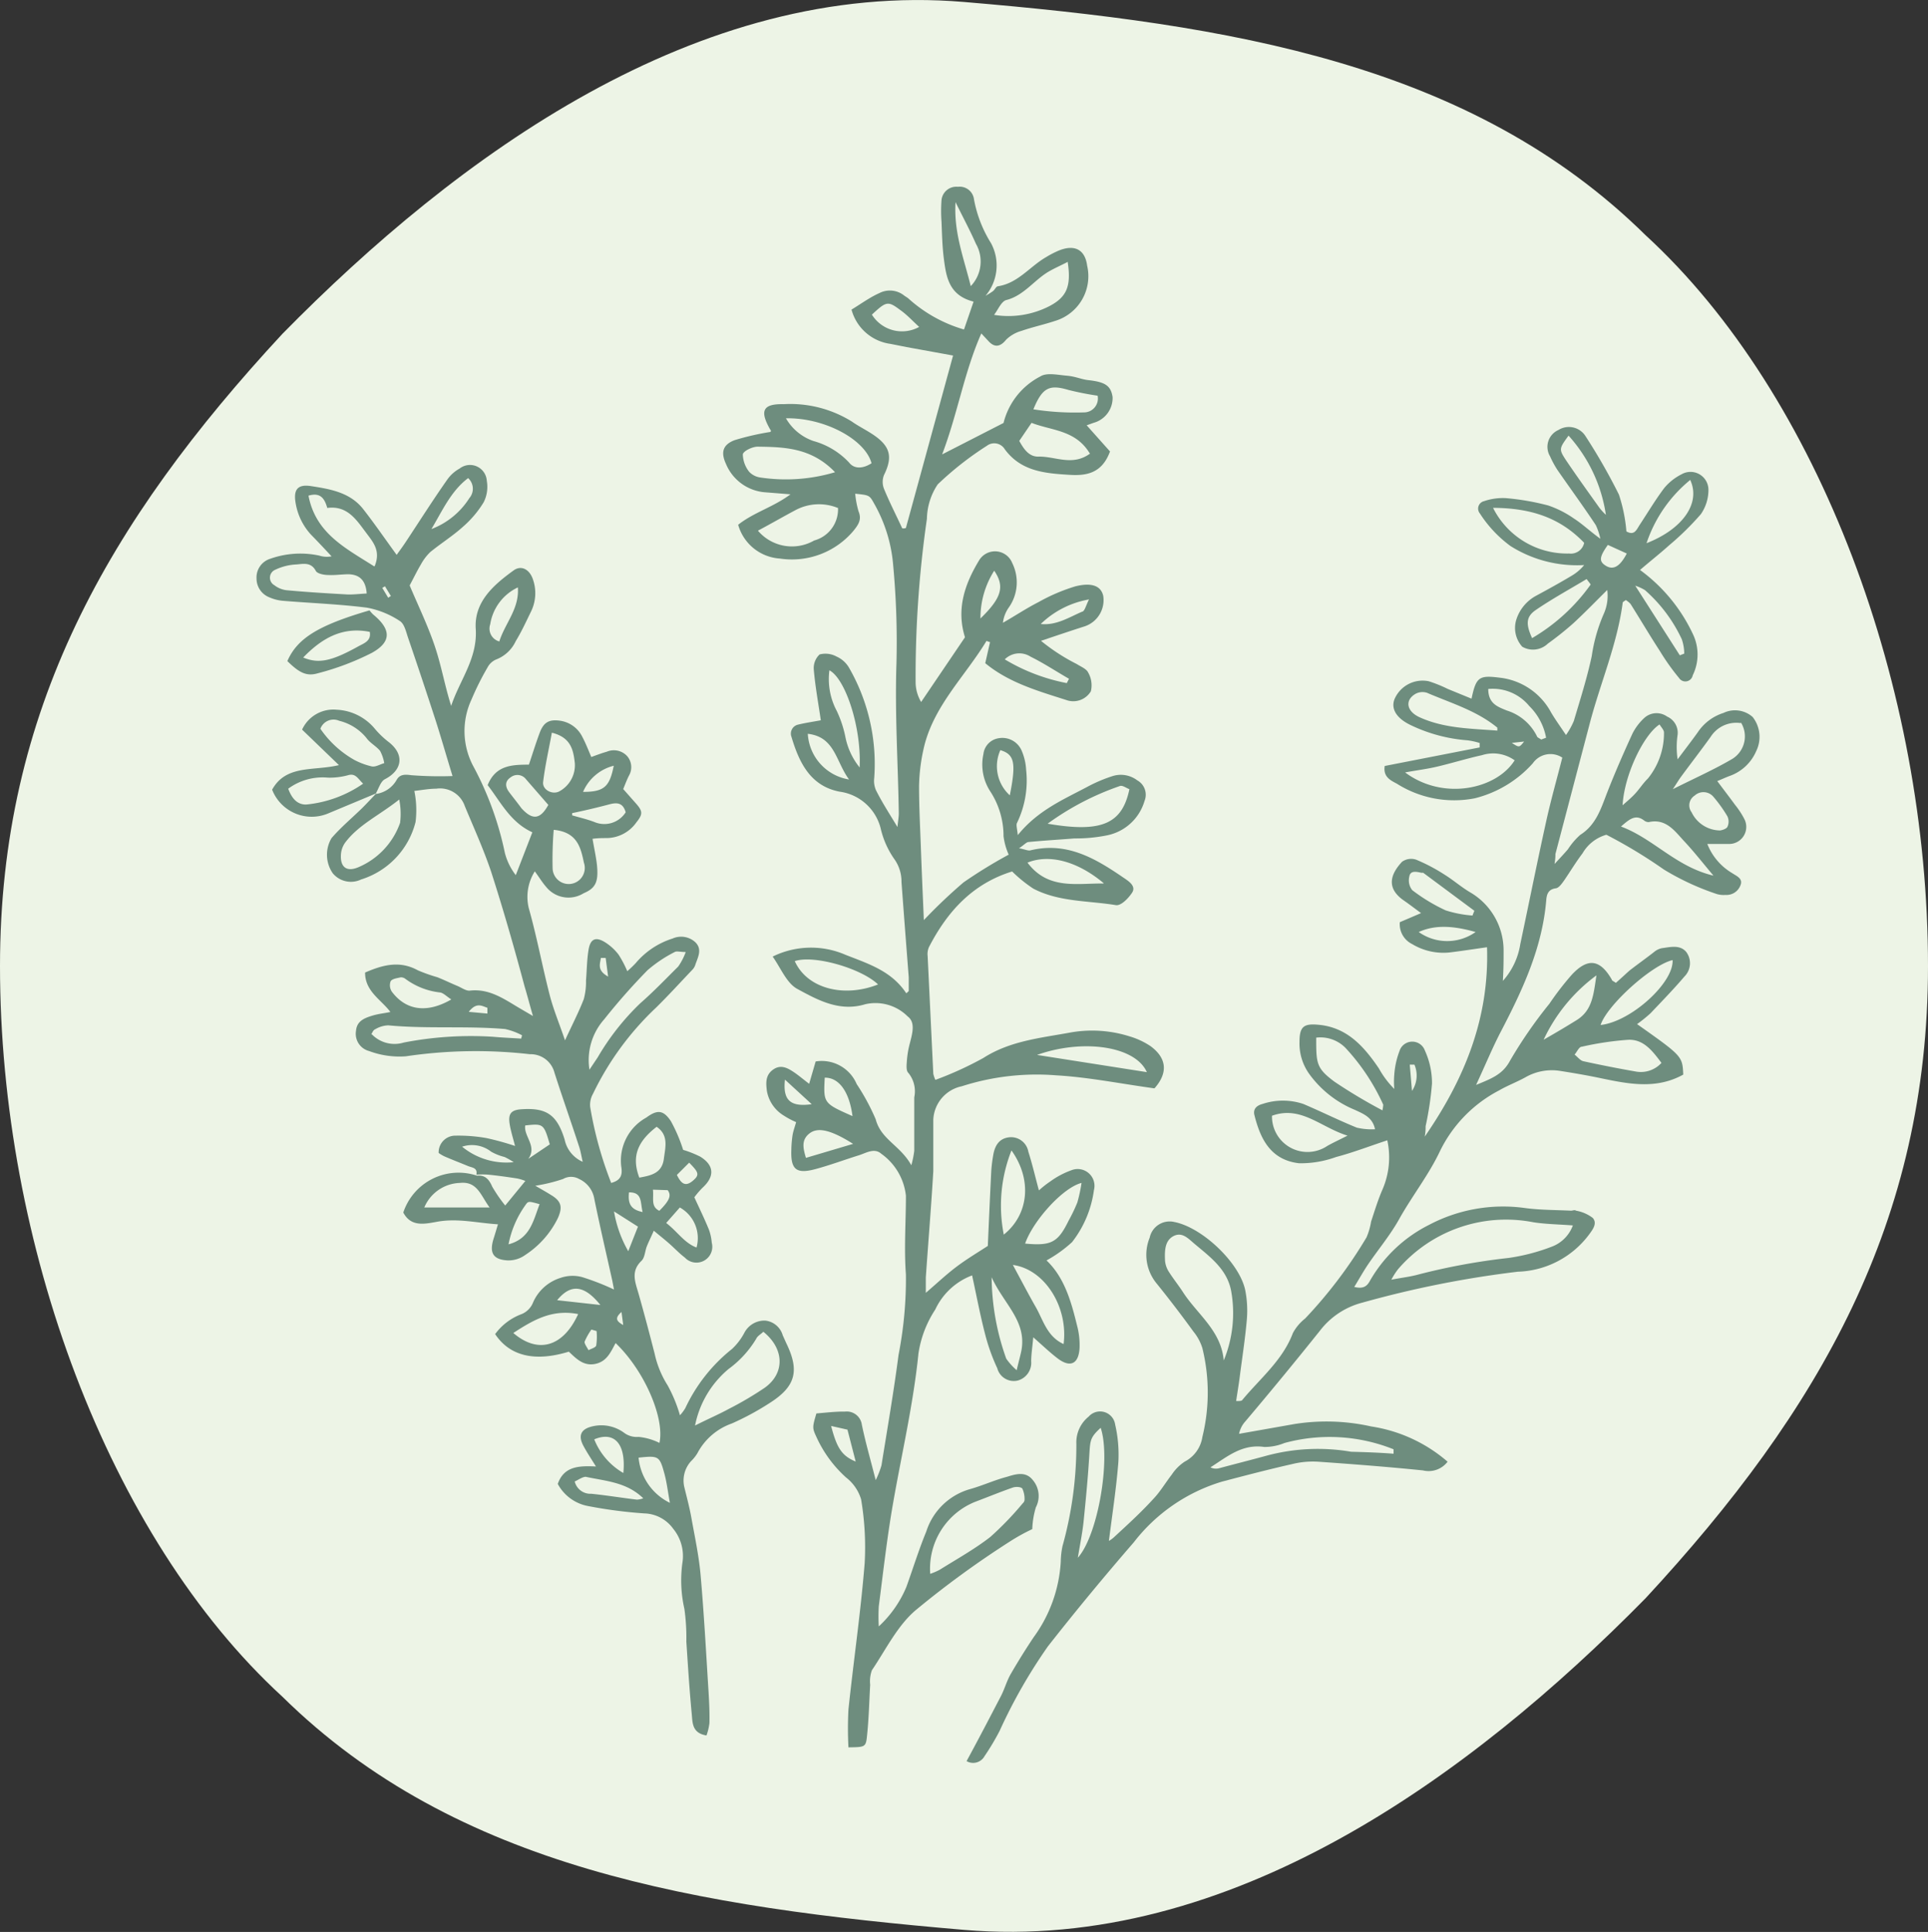 <svg xmlns="http://www.w3.org/2000/svg" viewBox="0 0 157 157.31"><rect x="0" y="0" width="157" height="157.31" fill="#333333" stroke="none"/><defs><style>.cls-1{fill:#edf4e6;}.cls-2{fill:#6e8d7e;}</style></defs><title>3. Global</title><g id="Calque_2" data-name="Calque 2"><g id="Calque_2-2" data-name="Calque 2"><path class="cls-1" d="M157,78.66c0,20.77-8.79,36.14-23,51.48-14.21,14.44-33.83,28.85-55.51,27s-41.3-5-55.51-19C8.79,125.12,0,101.24,0,78.66,0,57.89,8.79,42.51,23,27.18,37.2,12.73,56.82-1.67,78.5.16s41.3,5,55.51,19C148.21,32.2,157,56.07,157,78.66Z"/></g><g id="Calque_1-2" data-name="Calque 1"><path class="cls-2" d="M78.71,143.4c1-1.84,1.9-3.57,2.8-5.3.3-.58.47-1.23.8-1.8.58-1,1.2-2,1.87-3a11.51,11.51,0,0,0,2.2-6.15,6.56,6.56,0,0,1,.14-1.25,30.61,30.61,0,0,0,1.13-8.34,2.69,2.69,0,0,1,1-2.21,1.24,1.24,0,0,1,2.16.65,10.87,10.87,0,0,1,.26,3.06c-.17,2.14-.5,4.26-.77,6.41a2.48,2.48,0,0,0,.38-.27c1.08-1,2.19-2,3.22-3.13.57-.59,1-1.33,1.52-2a3.69,3.69,0,0,1,1.06-1.06,2.71,2.71,0,0,0,1.43-2,15.15,15.15,0,0,0,0-7.24,4,4,0,0,0-.73-1.35q-1.45-2-3-3.92a3.67,3.67,0,0,1-.56-3.72,1.66,1.66,0,0,1,2-1.28c2.29.44,5.36,3.36,5.79,5.6a8.56,8.56,0,0,1,.12,2.37c-.14,1.59-.39,3.17-.59,4.75-.08.6-.18,1.19-.28,1.86.25,0,.43,0,.49-.07,1.45-1.76,3.29-3.23,4.13-5.46a3.77,3.77,0,0,1,1-1.19,37.35,37.35,0,0,0,5-6.61,5.46,5.46,0,0,0,.37-1.28c.29-.88.56-1.77.93-2.62a6.57,6.57,0,0,0,.39-4c-1.46.48-2.8,1-4.17,1.36a8.47,8.47,0,0,1-3,.51c-2.34-.26-3.17-2-3.65-3.92-.13-.51.2-.79.66-.91a5.24,5.24,0,0,1,3.32,0c1.46.62,2.88,1.33,4.36,1.93a5.3,5.3,0,0,0,1.48.13c-.2-1-1-1.27-1.62-1.57a8.63,8.63,0,0,1-3.72-2.91,4.25,4.25,0,0,1-.81-2.63c0-1.23.33-1.51,1.52-1.4,2.35.2,3.73,1.77,4.94,3.55a7.53,7.53,0,0,0,1.26,1.68,6.72,6.72,0,0,1,0-1.18,6.65,6.65,0,0,1,.42-1.9,1.09,1.09,0,0,1,2.07-.05,6.38,6.38,0,0,1,.58,2.69,26,26,0,0,1-.52,3.47c0,.23,0,.46-.07.85,3.26-4.72,5.26-9.67,5.07-15.42-1.08.15-2.09.31-3.1.43a4.92,4.92,0,0,1-3-.69,1.8,1.8,0,0,1-1-1.78l1.73-.74c-.56-.41-1-.75-1.48-1.08-1.37-1-1-2.1-.07-3.1a1.28,1.28,0,0,1,1.15-.17,14.39,14.39,0,0,1,2.33,1.23c.71.44,1.34,1,2.07,1.43a5.47,5.47,0,0,1,2.72,4.76c0,.73,0,1.47-.06,2.45a5.82,5.82,0,0,0,1.42-3c.71-3.34,1.38-6.7,2.11-10,.38-1.73.87-3.44,1.31-5.18a1.75,1.75,0,0,0-2.4.46A9.36,9.36,0,0,1,120.1,65a8.73,8.73,0,0,1-6.34-1.18c-.47-.26-1.15-.53-1-1.45l7.73-1.51V60.5a5.54,5.54,0,0,0-1-.22,12.88,12.88,0,0,1-4.6-1.23c-1.2-.57-1.65-1.36-1.32-2.15a2.49,2.49,0,0,1,2.77-1.43,11.06,11.06,0,0,1,1.56.63l1.93.79c.37-1.77.62-1.92,2.29-1.71A5.43,5.43,0,0,1,126.3,58c.34.58.74,1.13,1.22,1.85a5.9,5.9,0,0,0,.64-1.15c.52-1.75,1.08-3.5,1.46-5.29a13.34,13.34,0,0,1,1-3.48,3.6,3.6,0,0,0,.26-1.89c-.91.9-1.81,1.83-2.75,2.7a25.91,25.91,0,0,1-2.09,1.67,1.74,1.74,0,0,1-2.08.25,2.28,2.28,0,0,1-.48-2.22,3.37,3.37,0,0,1,1.57-1.91c1-.54,2-1.09,2.95-1.66a3.78,3.78,0,0,0,1-.86A10.14,10.14,0,0,1,123,44.46a10,10,0,0,1-2.49-2.65.62.62,0,0,1,.33-1,4.74,4.74,0,0,1,1.78-.25,20.2,20.2,0,0,1,3.46.6,8.33,8.33,0,0,1,2.1,1.07c.67.43,1.26,1,2.14,1.64a5.14,5.14,0,0,0-.37-1.11c-1-1.51-2.09-3-3.13-4.5a7.93,7.93,0,0,1-.6-1.11,1.5,1.5,0,0,1,.69-2.14,1.6,1.6,0,0,1,2.21.52,47.45,47.45,0,0,1,2.71,4.74,12.8,12.8,0,0,1,.61,3c.65.37.82-.13,1.08-.53.66-1,1.29-2.06,2-3a4.4,4.4,0,0,1,1.41-1.12,1.46,1.46,0,0,1,2.19,1.31,3.44,3.44,0,0,1-.62,1.94,23,23,0,0,1-2.59,2.54c-.72.65-1.49,1.25-2.36,2a13.59,13.59,0,0,1,4.29,5.19,3.84,3.84,0,0,1,0,3.39.61.61,0,0,1-1.11.22A18.49,18.49,0,0,1,135.16,53c-.82-1.26-1.58-2.55-2.38-3.82a1.71,1.71,0,0,0-.39-.32c-.12.1-.24.14-.25.21-.45,3.41-1.83,6.56-2.69,9.86l-2.79,10.61c0,.17,0,.35-.07.81.49-.53.8-.86,1.09-1.2a5.76,5.76,0,0,1,1-1.17c1.3-.82,1.69-2.15,2.2-3.46.63-1.61,1.33-3.21,2.05-4.78a4.46,4.46,0,0,1,1-1.31,1.48,1.48,0,0,1,1.83-.08,1.44,1.44,0,0,1,.85,1.48,6.89,6.89,0,0,0,0,2c.55-.74,1.11-1.46,1.64-2.2a3.94,3.94,0,0,1,2.1-1.58,2.17,2.17,0,0,1,2.37.33,2.62,2.62,0,0,1,.29,2.78,3.68,3.68,0,0,1-2.1,2c-.31.11-.6.25-1.07.44.53.71,1,1.32,1.46,1.95a6.69,6.69,0,0,1,.76,1.17,1.39,1.39,0,0,1-1.26,2c-.55,0-1.1,0-1.77,0a4.78,4.78,0,0,0,2,2.36c.39.26.92.45.7,1a1.21,1.21,0,0,1-1.22.79,2,2,0,0,1-.7-.07,21,21,0,0,1-4.32-2,40.42,40.42,0,0,0-4.68-2.83,3.27,3.27,0,0,0-1.94,1.51c-.54.71-1,1.48-1.5,2.21-.18.25-.42.6-.67.64-.63.08-.75.49-.79,1-.33,3.88-1.94,7.31-3.71,10.7-.68,1.31-1.24,2.68-2,4.31,1.33-.54,2.19-.88,2.78-2a36.78,36.78,0,0,1,3.19-4.61A23.51,23.51,0,0,1,128,79.36c1.31-1.4,2.31-1.24,3.26.42,0,.08.13.11.32.25.35-.3.72-.65,1.11-1,.67-.52,1.35-1,2-1.51a1.45,1.45,0,0,1,.62-.31c.69-.09,1.48-.31,2,.3a1.53,1.53,0,0,1-.14,2c-.85,1-1.82,2-2.77,3a12.29,12.29,0,0,1-1.09.88C137,86,137,86,137.07,87.5c-2.23,1.24-4.53.75-6.83.27-1.05-.22-2.12-.4-3.19-.57a4.32,4.32,0,0,0-2.85.53c-.69.38-1.44.66-2.13,1.06a11,11,0,0,0-4.81,4.94c-.91,1.93-2.27,3.65-3.32,5.53-.73,1.31-1.68,2.44-2.52,3.67-.38.56-.72,1.17-1.14,1.86.67.16,1,0,1.26-.47a11.45,11.45,0,0,1,4.84-4.59,12.91,12.91,0,0,1,7.77-1.37c1.25.17,2.52.16,3.78.22.14,0,.3-.09.41,0a3.13,3.13,0,0,1,1.36.59c.39.44,0,.95-.32,1.38a7.53,7.53,0,0,1-5.79,3,83.67,83.67,0,0,0-12.66,2.52,6.34,6.34,0,0,0-3.45,2.29c-2,2.5-4,4.93-6.08,7.39a2.1,2.1,0,0,0-.5,1l4.47-.79a16.62,16.62,0,0,1,6.29.19,12.32,12.32,0,0,1,6.22,2.87,1.94,1.94,0,0,1-2,.71c-2.84-.29-5.7-.51-8.55-.71a7,7,0,0,0-2.09.19c-1.91.43-3.82.93-5.72,1.43a14.24,14.24,0,0,0-7.19,4.94c-2.39,2.76-4.72,5.57-7,8.48a42.8,42.8,0,0,0-3.93,6.88A20.22,20.22,0,0,1,80.17,143,1.06,1.06,0,0,1,78.71,143.4Zm49.37-43.62c-1.18-.09-2.22-.1-3.23-.26a11.6,11.6,0,0,0-11,3.82,5.7,5.7,0,0,0-.55.86c.84-.16,1.43-.23,2-.37a51.88,51.88,0,0,1,7.54-1.4,16.11,16.11,0,0,0,3.5-.91A2.91,2.91,0,0,0,128.08,99.78Zm-28.43,11a10.12,10.12,0,0,0,.61-5.63c-.32-1.8-1.73-2.81-3-3.88-.49-.41-1-1-1.72-.61s-.7,1.27-.67,2a2,2,0,0,0,.32.91c.35.55.76,1.06,1.12,1.61C97.47,107,99.43,108.32,99.65,110.76Zm21.94-69.41a6.74,6.74,0,0,0,6.19,3.7,1.1,1.1,0,0,0,1.22-.87C127,42.11,124.59,41.37,121.59,41.35Zm-7.15,21.54c3.12,2.31,7.43,1.34,8.9-1a3,3,0,0,0-2.66-.42c-1.23.27-2.44.65-3.68.94C116.24,62.61,115.45,62.71,114.44,62.89Zm-1.87,27.52a3.08,3.08,0,0,0,.07-.48,17.16,17.16,0,0,0-3.08-4.63,2.87,2.87,0,0,0-2.38-.83c0,2.1,0,2.48,1.49,3.59A42.78,42.78,0,0,0,112.57,90.41Zm.91,28,0-.42a14,14,0,0,0-8.89-.51,4.23,4.23,0,0,1-1.64.32c-1.8-.26-3,.78-4.38,1.66a1,1,0,0,0,.68.08c1.26-.34,2.53-.66,3.78-1a16.05,16.05,0,0,1,7-.35C111.18,118.24,112.33,118.28,113.48,118.37Zm21.84-31.85c-.75-1-1.49-2-2.79-1.91a25,25,0,0,0-3.72.56c-.23,0-.39.42-.59.64.24.18.45.48.71.54,1.42.31,2.84.59,4.27.84A2.27,2.27,0,0,0,135.32,86.52Zm6.44-27.7A2.47,2.47,0,0,0,139.3,60c-.79,1.1-1.62,2.17-2.42,3.26-.17.23-.32.49-.66,1,1.83-.92,3.39-1.61,4.85-2.47A2.15,2.15,0,0,0,141.76,58.82Zm-38.18,32a2.89,2.89,0,0,0,4.5,2.43c.44-.25.9-.46,1.65-.84C107.54,91.79,105.94,90,103.58,90.85Zm18.35-31.36c0-.19,0-.26,0-.27-1.69-1.39-3.78-2-5.73-2.84a1.19,1.19,0,0,0-.92.08c-.88.5-.77,1.4.29,1.9C117.59,59.32,119.77,59.32,121.93,59.49ZM132,67.3c2.67,1,4.46,3.27,7.53,4-.93-1.11-1.63-2-2.38-2.8s-1.47-1.88-2.89-1.56a.6.6,0,0,1-.39-.14C133.18,66.28,132.69,66.7,132,67.3Zm4.18,10.88c-1.73.43-5.32,3.68-5.84,5.28C132.83,83.19,136.31,80,136.2,78.18ZM89.63,116.26c-.84.77-.85,1-.92,2.13-.11,1.86-.29,3.72-.48,5.58-.1.9-.28,1.78-.46,2.87C89.42,125,90.47,118.76,89.63,116.26Zm42.5-50.69c.36-.32.74-.63,1.07-1s.62-.82,1-1.19a5.85,5.85,0,0,0,1.3-3.74c0-.2-.23-.43-.36-.65C133.87,59.8,132.27,63.05,132.13,65.57Zm-2.61-18-.32-.42c-1.38.83-2.81,1.61-4.14,2.52-.8.55-.82,1.15-.3,2.29A15.4,15.4,0,0,0,129.52,47.61Zm-9.6,26.94.14-.35-4.16-3.09a.33.33,0,0,0-.14,0c-.41-.09-.92-.22-1,.32a1.28,1.28,0,0,0,.24,1.09,14.38,14.38,0,0,0,2.73,1.65A9.47,9.47,0,0,0,119.92,74.55Zm17.73-35.44a11.2,11.2,0,0,0-3.57,5.16C137,43.09,138.5,41,137.65,39.11ZM130,79.42a13.72,13.72,0,0,0-4.3,5.24c1-.57,1.84-1.07,2.71-1.61C129.67,82.25,129.76,81,130,79.42Zm-2.27-43.95c-.77,1.06-.8,1.1-.21,2,.89,1.32,1.82,2.61,2.74,3.9a5.27,5.27,0,0,0,.51.55A12.32,12.32,0,0,0,127.73,35.47Zm12.35,32.15s.44-.07.58-.28a1,1,0,0,0,0-.88,11.38,11.38,0,0,0-1.15-1.6,1.06,1.06,0,0,0-1.51-.08.94.94,0,0,0-.25,1.36A2.6,2.6,0,0,0,140.08,67.62Zm-14.58-7.4.4-.15a4.83,4.83,0,0,0-1.37-2.58,3.84,3.84,0,0,0-3.34-1.39c0,1.22.81,1.46,1.5,1.75A4.09,4.09,0,0,1,125.18,60C125.23,60.07,125.39,60.13,125.5,60.22Zm11.29-6.86.36-.14a3.68,3.68,0,0,0-.2-1.17,12.16,12.16,0,0,0-3-4,3.81,3.81,0,0,0-.79-.36ZM120.16,75.89c-2-.57-3.42-.55-4.63,0A4,4,0,0,0,120.16,75.89Zm10.77-31.52c-.71,1-.73,1.35-.16,1.7s1.12.12,1.7-1ZM115.18,86.69l-.38,0,.18,2.14A2.26,2.26,0,0,0,115.18,86.69Zm7.93-26.2c.6.39.6.39,1-.11Z"/><path class="cls-2" d="M74,80.7c0-.37,0-.75,0-1.12-.2-2.59-.4-5.17-.59-7.76A3.15,3.15,0,0,0,72.86,70a7.14,7.14,0,0,1-1.12-2.44,4,4,0,0,0-3.38-3.1C66,64,65.08,62.11,64.45,60A.75.75,0,0,1,65,59c.62-.15,1.26-.24,1.84-.35-.2-1.37-.45-2.73-.57-4.1a1.52,1.52,0,0,1,.47-1.26,1.87,1.87,0,0,1,1.38.17,2.2,2.2,0,0,1,1,.88,15.71,15.71,0,0,1,2.07,9,1.91,1.91,0,0,0,.14,1c.5,1,1.07,1.87,1.75,3,.05-.5.11-.81.11-1.12C73.13,62.2,72.86,58.1,73,54A67.56,67.56,0,0,0,72.73,46a12.09,12.09,0,0,0-1.55-5c-.38-.69-.4-.68-1.54-.8a7.72,7.72,0,0,0,.27,1.43c.28.67,0,1.08-.41,1.59a6.55,6.55,0,0,1-6,2.26,3.78,3.78,0,0,1-3.39-2.75c1.25-1,2.87-1.44,4.26-2.48l-2-.16a3.76,3.76,0,0,1-3.25-2.31c-.44-.94-.27-1.57.7-1.94a21.49,21.49,0,0,1,2.92-.67s.08-.11,0-.16c-.89-1.54-.66-2.14,1.08-2.1a9.48,9.48,0,0,1,5.54,1.41c.61.43,1.3.75,1.91,1.19,1.26.9,1.41,1.77.71,3.18a1.54,1.54,0,0,0,0,1.1c.45,1.1,1,2.17,1.49,3.23a.71.71,0,0,0,.19,0s.11,0,.12-.07c1.26-4.6,2.52-9.21,3.83-14l-3.79-.69L72.51,28a3.81,3.81,0,0,1-3.17-2.79c.76-.46,1.49-1,2.28-1.35a1.86,1.86,0,0,1,2,.2c.12.09.26.16.37.26a11.53,11.53,0,0,0,4.51,2.51l.78-2.27c-2-.5-2.23-2-2.42-3.49-.13-1-.15-2-.19-3a11.9,11.9,0,0,1,0-1.79A1.21,1.21,0,0,1,78,15.21a1.17,1.17,0,0,1,1.31,1,10.17,10.17,0,0,0,1.39,3.59,3.83,3.83,0,0,1-.45,4.29c.2-.12.4-.23.59-.37s.26-.39.42-.41c1.64-.25,2.6-1.61,3.92-2.37a7.73,7.73,0,0,1,1.07-.55c1.26-.5,2.11-.07,2.28,1.25a3.8,3.8,0,0,1-2.61,4.49c-.9.3-1.84.5-2.73.81a2.92,2.92,0,0,0-1.26.72c-.52.65-1,.62-1.47.08l-.55-.59C78.51,30.32,78,33.62,76.72,37l5-2.56a5.84,5.84,0,0,1,3-3.79c.52-.33,1.42-.12,2.14-.06s1.16.29,1.74.36c1.39.15,1.86.45,2,1.38a2.1,2.1,0,0,1-1.55,2.1l-.56.2,1.9,2.13c-.65,1.78-1.92,2-3.35,1.9-2-.12-3.91-.3-5.22-2.08a1,1,0,0,0-1.46-.28,26.08,26.08,0,0,0-4,3.14,5.19,5.19,0,0,0-.88,2.8,89.64,89.64,0,0,0-.92,13.3,3.17,3.17,0,0,0,.45,1.62l3.57-5.27c-.73-2.32,0-4.37,1.16-6.28a1.51,1.51,0,0,1,2.69.24,3.55,3.55,0,0,1-.25,3.57,2.71,2.71,0,0,0-.51,1.29c1-.57,1.91-1.18,2.91-1.69a14.88,14.88,0,0,1,3-1.28c1.38-.34,2.09,0,2.26.79A2.25,2.25,0,0,1,88.33,51c-1.13.36-2.25.74-3.56,1.18a16,16,0,0,0,2.91,1.89c.33.21.79.39.93.69a2.08,2.08,0,0,1,.22,1.53,1.67,1.67,0,0,1-2,.71c-2.31-.74-4.68-1.41-6.6-3l.39-1.71-.29-.1C78.63,55,76.17,57.33,75.3,60.6A15,15,0,0,0,74.84,64c0,1.6.08,3.2.14,4.79.07,2,.16,4,.25,6.13a42.84,42.84,0,0,1,3.23-3.07,39.41,39.41,0,0,1,3.68-2.26,5.28,5.28,0,0,1-.42-1.5,6.65,6.65,0,0,0-1.1-3.68,4,4,0,0,1-.54-3,1.47,1.47,0,0,1,1.25-1.3,1.71,1.71,0,0,1,1.86,1,4.56,4.56,0,0,1,.37,1.58A7.92,7.92,0,0,1,82.82,67c-.09.16,0,.43.06,1,1.66-2.06,3.8-2.93,5.79-4a12.22,12.22,0,0,1,1.94-.81,2.22,2.22,0,0,1,2,.35,1.34,1.34,0,0,1,.59,1.68,4,4,0,0,1-3.06,2.8,12.88,12.88,0,0,1-2.65.25c-1.24.1-2.48.17-3.72.29-.19,0-.37.24-.79.51.5.09.73.22.93.17,3-.73,5.34.69,7.63,2.26.4.27,1,.67.64,1.2s-.93,1.07-1.32,1c-2.25-.37-4.62-.25-6.71-1.34a11.29,11.29,0,0,1-1.73-1.4c-3.24,1-5.29,3.28-6.78,6.17a1.44,1.44,0,0,0-.1.72q.23,4.8.46,9.58a2.44,2.44,0,0,0,.17.5,28.28,28.28,0,0,0,3.9-1.78c2.15-1.38,4.58-1.62,7-2.06a10.12,10.12,0,0,1,4.89.29,6.27,6.27,0,0,1,1.74.81c1.35,1,1.4,2.2.31,3.43-2.72-.37-5.37-.91-8-1.06a19.94,19.94,0,0,0-7.69.89A2.91,2.91,0,0,0,76,91.17c0,1.4,0,2.8,0,4.19-.17,2.89-.41,5.77-.61,8.66,0,.34,0,.69,0,1.25.91-.78,1.68-1.51,2.52-2.14s1.73-1.16,2.53-1.68c.09-2.11.18-4.1.28-6.1A12.09,12.09,0,0,1,80.89,94c.14-.75.49-1.32,1.33-1.4a1.43,1.43,0,0,1,1.52,1.18c.32,1,.55,2,.86,3.15a7.87,7.87,0,0,1,.94-.74,6.79,6.79,0,0,1,1.7-.9,1.37,1.37,0,0,1,1.84,1.62,8.78,8.78,0,0,1-1.78,4.23,10.6,10.6,0,0,1-2.08,1.49c1.44,1.37,2,3.31,2.47,5.24a6.17,6.17,0,0,1,.22,1.91c-.08,1.29-.76,1.6-1.77.84-.62-.47-1.17-1-2-1.73-.07.78-.16,1.35-.17,1.93a1.5,1.5,0,0,1-1.09,1.59,1.39,1.39,0,0,1-1.67-1,15.67,15.67,0,0,1-1-2.81c-.4-1.54-.69-3.1-1.05-4.75a5.42,5.42,0,0,0-3,2.78,8.87,8.87,0,0,0-1.37,3.59c-.42,4.14-1.37,8.18-2.08,12.26-.48,2.76-.79,5.54-1.15,8.32a14.06,14.06,0,0,0,0,1.63,9.21,9.21,0,0,0,2.25-3.22c.54-1.5,1-3,1.62-4.51A5.24,5.24,0,0,1,79,121.25c1-.28,2-.74,3-1,.71-.22,1.51-.47,2.09.25a2,2,0,0,1,.26,2.24,7,7,0,0,0-.29,1.77,15.46,15.46,0,0,0-1.81,1,77.24,77.24,0,0,0-7.6,5.53C73.11,132.3,72.15,134.3,71,136a2.63,2.63,0,0,0-.14,1.18c-.08,1.39-.11,2.79-.26,4.18-.09.91-.17.9-1.51.92a28.77,28.77,0,0,1,0-3.08c.42-4,1-7.93,1.32-11.91a23.38,23.38,0,0,0-.29-5.21,3.54,3.54,0,0,0-1.23-1.78A10,10,0,0,1,66.48,117c-.34-.73-.33-.79,0-1.91.75-.06,1.54-.16,2.33-.15A1.24,1.24,0,0,1,70.18,116c.29,1.41.69,2.79,1.13,4.52a7.49,7.49,0,0,0,.47-1.2c.48-3,1-6,1.39-9a32.23,32.23,0,0,0,.6-6.54c-.16-2.15,0-4.28,0-6.42a4.83,4.83,0,0,0-2-3.41c-.57-.51-1.23-.07-1.83.12-1.19.37-2.36.81-3.56,1.13-1.57.42-2,0-1.94-1.59a9.39,9.39,0,0,1,.1-1.19c.06-.34.18-.66.29-1.05a6.35,6.35,0,0,1-1-.53,2.94,2.94,0,0,1-1.38-2c-.08-.64-.14-1.29.51-1.75s1.23-.1,1.77.27c.36.25.7.54,1.16.89l.53-1.82a3.09,3.09,0,0,1,3.34,1.84,17.85,17.85,0,0,1,1.55,2.87c.43,1.65,2,2.12,2.9,3.74a7.85,7.85,0,0,0,.24-1.18c0-1.45,0-2.9,0-4.35a2.37,2.37,0,0,0-.49-2c-.17-.16-.14-.57-.12-.85A7.88,7.88,0,0,1,74,85.32c.19-.87.66-2-.08-2.55a3.71,3.71,0,0,0-3.46-1c-2.09.64-3.87-.34-5.54-1.25-.86-.47-1.32-1.66-2-2.63a7.06,7.06,0,0,1,5.94-.14c1.86.73,3.74,1.31,4.94,3.13Zm1.72,47.46a4.93,4.93,0,0,0,.8-.34c1.39-.87,2.83-1.67,4.12-2.67a25.56,25.56,0,0,0,2.65-2.75.4.4,0,0,0,.14-.26,2,2,0,0,0-.18-.93c-.11-.15-.55-.17-.79-.08-1,.35-2,.76-3.06,1.16A5.86,5.86,0,0,0,75.75,128.16ZM68,38.45c-1.92-2-4.12-2.05-6.31-2.08-.42,0-1.15.35-1.2.62a2.36,2.36,0,0,0,.52,1.43,1.53,1.53,0,0,0,.91.46A14,14,0,0,0,68,38.45Zm.2,2.9a4.07,4.07,0,0,0-3.39.17c-1,.53-2,1.11-3.09,1.69a3.63,3.63,0,0,0,4.58.8A2.63,2.63,0,0,0,68.24,41.35Zm18.7-20c-.55.28-1,.48-1.39.7-1.25.68-2.08,2-3.56,2.38-.4.1-.65.74-1,1.21a7.31,7.31,0,0,0,4.48-.7C86.84,24.21,87.26,23.34,86.94,21.31ZM85.31,67.07c4.42.76,6.07,0,6.66-2.81-.25-.09-.55-.33-.77-.26A22.34,22.34,0,0,0,85.31,67.07ZM64,34.06a4.14,4.14,0,0,0,2.24,1.85,6.24,6.24,0,0,1,2.89,1.74c.46.6,1.21.48,1.84.07C70.45,35.78,67.14,34,64,34.06Zm24.74,2.86C87.59,35,85.63,35.07,84,34.43l-1,1.47c.36.65.78,1.29,1.55,1.28C85.93,37.14,87.33,38,88.78,36.92ZM64.72,78.26c1,2.24,4,3,6.78,1.9C70.16,78.86,66.29,77.73,64.72,78.26Zm18.76,23c2.13.2,2.67-.09,3.54-1.87a13.4,13.4,0,0,0,.71-1.48,12.25,12.25,0,0,0,.34-1.59C86.53,96.71,84.12,99.42,83.48,101.25Zm-1,1.74c.71,1.31,1.27,2.39,1.87,3.44s.91,2.39,2.26,3C87,106.44,85.09,103.36,82.49,103Zm-.12-9.31a12.21,12.21,0,0,0-.62,6.84C83.77,98.9,84.07,96.07,82.37,93.68Zm2.1-7.79,8.93,1.4C92.44,85.16,88.16,84.58,84.47,85.89ZM80.75,104a20.11,20.11,0,0,0,1.19,6.63,5.07,5.07,0,0,0,.85.94c.17-.73.3-1.18.39-1.63C83.61,107.55,81.72,106.15,80.75,104Zm9.12-32.09c-2.16-1.81-4.45-2.38-6.2-1.67C85.35,72.48,87.7,71.91,89.87,71.94ZM70,62.49c.16-3.25-1.15-7.22-2.46-7.91a5.5,5.5,0,0,0,.6,3.31A9.25,9.25,0,0,1,68.84,60,5.71,5.71,0,0,0,70,62.49ZM89.38,32.22A24.1,24.1,0,0,1,87,31.75c-1.55-.46-2.12-.2-2.85,1.58a21.93,21.93,0,0,0,4.11.25A1.13,1.13,0,0,0,89.38,32.22ZM77.81,16.46c-.15,2.47.66,4.5,1.24,6.84a2.9,2.9,0,0,0,.42-3.45C79,18.78,78.44,17.74,77.81,16.46ZM69.47,93.14c-1.79-1.13-2.86-1.38-3.54-.86s-.55,1.18-.3,2Zm-.33-29.67C68.05,62,68,60,65.78,59.75A4,4,0,0,0,69.14,63.47ZM71,25.62a2.89,2.89,0,0,0,3.85,1c-.55-.5-1-1-1.56-1.39C72.3,24.49,72.17,24.53,71,25.62Zm15.87,30,.18-.35C86,54.67,85,54,83.92,53.47a1.68,1.68,0,0,0-2.1.22A15.47,15.47,0,0,0,86.91,55.63ZM69.42,90.88c-.26-2-1.11-3.15-2.26-3.13C67.05,89.83,67.05,89.83,69.42,90.88ZM82.23,64.76c.53-2.66.38-3.33-.77-3.68A3.2,3.2,0,0,0,82.23,64.76Zm-2.39-14.4c1.72-1.67,2-2.6,1.12-3.89A7.18,7.18,0,0,0,79.84,50.36Zm8.84-1.55a7.48,7.48,0,0,0-3.93,2c1.27.13,2.29-.54,3.36-1C88.33,49.78,88.41,49.34,88.68,48.81Zm-21,67.3c.47,1.82.88,2.43,2,2.9l-.67-2.6Zm-3.76-28.2c-.19,1.7.46,2.24,2.18,2Z"/><path class="cls-2" d="M30.61,64.65a2.31,2.31,0,0,0,1.68-1.13c.25-.46.64-.48,1.19-.4a30.48,30.48,0,0,0,3.37.07c-.5-1.63-.91-3.07-1.36-4.48q-1.11-3.42-2.27-6.81c-.16-.48-.3-1.12-.67-1.34a7.2,7.2,0,0,0-2.67-1.08c-2.27-.29-4.57-.37-6.85-.56a3.44,3.44,0,0,1-1.09-.28,1.64,1.64,0,0,1-1.05-1.54A1.59,1.59,0,0,1,22,45.5a7.34,7.34,0,0,1,4-.26,2,2,0,0,0,1,.06c-.55-.59-1.1-1.18-1.67-1.76A5,5,0,0,1,24.08,41c-.2-1.1.12-1.59,1.24-1.42,1.56.24,3.19.51,4.26,1.88.91,1.16,1.75,2.39,2.72,3.72.25-.35.54-.74.8-1.14,1.11-1.68,2.19-3.38,3.33-5a3,3,0,0,1,1-.89,1.37,1.37,0,0,1,2.21,1,2.79,2.79,0,0,1-.25,1.74,8.47,8.47,0,0,1-1.69,2c-.83.75-1.79,1.35-2.66,2.06a4.14,4.14,0,0,0-.76,1c-.31.52-.57,1.06-.92,1.72.64,1.53,1.42,3.13,2,4.81s.84,3.3,1.38,5c.69-2.1,2.16-3.86,2-6.28-.14-2.19,1.45-3.57,3.08-4.75.6-.44,1.26-.12,1.55.65a3.4,3.4,0,0,1-.15,2.74c-.39.8-.76,1.61-1.22,2.36a2.91,2.91,0,0,1-1.6,1.5,1.4,1.4,0,0,0-.69.63,22.42,22.42,0,0,0-1.32,2.64,6.08,6.08,0,0,0,.14,5.4,26,26,0,0,1,2.58,7.07A5,5,0,0,0,42,71.26l1.35-3.49c-1.8-.82-2.59-2.49-3.64-3.84.66-1.64,2-1.66,3.36-1.67.3-.89.56-1.74.87-2.57s.72-1.15,1.7-1A2.4,2.4,0,0,1,47.42,60c.26.49.46,1,.73,1.64.42-.15.83-.31,1.26-.43a1.47,1.47,0,0,1,1.68.38,1.38,1.38,0,0,1,.12,1.58c-.17.34-.3.69-.46,1.08l1,1.13c.59.66.62.9.08,1.57a3,3,0,0,1-2.39,1.29c-.37,0-.73,0-1.19.06.13.76.28,1.43.36,2.12.14,1.39-.11,1.9-1.08,2.31a2.33,2.33,0,0,1-3.06-.52c-.3-.34-.54-.74-.92-1.26a3.89,3.89,0,0,0-.49,3c.66,2.34,1.1,4.74,1.71,7.1.3,1.16.77,2.28,1.24,3.66.59-1.28,1.12-2.3,1.53-3.36a5.41,5.41,0,0,0,.18-1.52c.07-.84.07-1.69.21-2.51s.53-1.1,1.35-.59a4.18,4.18,0,0,1,1.09,1,8.79,8.79,0,0,1,.71,1.35,8.94,8.94,0,0,0,.69-.66,6.47,6.47,0,0,1,3-2,1.71,1.71,0,0,1,1.85.3c.59.58.21,1.22,0,1.84a1,1,0,0,1-.21.37c-1,1.05-2,2.15-3,3.13a23.8,23.8,0,0,0-5.12,7,1.82,1.82,0,0,0-.23,1.08,30.78,30.78,0,0,0,1.71,6.18c.84-.22.92-.71.82-1.33A4,4,0,0,1,52.63,91c.88-.65,1.38-.64,2,.29a12.86,12.86,0,0,1,1,2.34,8.47,8.47,0,0,1,1.39.55c1.15.71,1.19,1.62.18,2.54a7,7,0,0,0-.66.77c.43.93.83,1.76,1.18,2.61a4,4,0,0,1,.24,1.09,1.29,1.29,0,0,1-2.19,1.21c-.45-.34-.84-.76-1.26-1.13s-.77-.64-1.27-1.06c-.23.53-.42.9-.57,1.28s-.16.91-.43,1.17c-.9.86-.51,1.74-.24,2.68.46,1.62.89,3.25,1.31,4.89a8,8,0,0,0,1.06,2.58,11.84,11.84,0,0,1,1,2.43,3.35,3.35,0,0,0,.44-.59,13.39,13.39,0,0,1,3.8-4.81,5,5,0,0,0,1-1.31,1.85,1.85,0,0,1,1.71-1,1.67,1.67,0,0,1,1.42,1.2c.12.26.23.52.35.77,1,2.12.68,3.37-1.29,4.66a22.19,22.19,0,0,1-3.21,1.75,5.06,5.06,0,0,0-2.8,2.42,3.23,3.23,0,0,1-.52.65,2.35,2.35,0,0,0-.55,2.09c.2.82.42,1.64.57,2.46.28,1.57.62,3.13.76,4.71.28,3.17.45,6.36.65,9.54.05.84.09,1.69.07,2.53a4.58,4.58,0,0,1-.24,1c-1.2-.19-1.13-1.07-1.2-1.75-.19-2-.31-3.93-.44-5.9a16.68,16.68,0,0,0-.16-2.66,10.51,10.51,0,0,1-.16-3.75,3.5,3.5,0,0,0-.75-2.77,3,3,0,0,0-2.35-1.25,37.69,37.69,0,0,1-4.59-.6,3.53,3.53,0,0,1-2.46-1.8c.5-1.44,1.72-1.49,3.11-1.42-.39-.63-.72-1.12-1-1.64-.48-.87-.24-1.41.72-1.63a3.13,3.13,0,0,1,2.55.51A1.72,1.72,0,0,0,52,117a4.88,4.88,0,0,1,1.7.49c.44-2-1.2-5.86-3.57-8.13-.4.73-.71,1.51-1.67,1.7s-1.55-.45-2.14-1c-2.77.85-4.81.36-6-1.43A4.69,4.69,0,0,1,42.48,107a1.7,1.7,0,0,0,.93-.95,3.6,3.6,0,0,1,2.24-2,3,3,0,0,1,1.76-.06A20.29,20.29,0,0,1,50,105c-.06-.29-.1-.53-.15-.77-.49-2.2-1-4.38-1.45-6.59A2.17,2.17,0,0,0,47.16,96,1.32,1.32,0,0,0,45.85,96a13.36,13.36,0,0,1-2.26.55c.56.32.94.54,1.31.77.84.51.91,1,.53,1.86a7.51,7.51,0,0,1-2.65,3,2.33,2.33,0,0,1-1.42.45c-1.22-.06-1.53-.62-1.16-1.79.11-.34.21-.69.35-1.15-1.74-.11-3.31-.52-5-.2-1,.18-2.09.42-2.71-.76a4.74,4.74,0,0,1,6-3c.68-.07,1,.33,1.24.89a12.05,12.05,0,0,0,1.06,1.54l1.64-2a4,4,0,0,0-.65-.2c-.78-.12-1.56-.23-2.34-.31a6.22,6.22,0,0,0-1,0c.12-.57-.35-.57-.67-.7-.65-.27-1.31-.52-1.95-.8a3.15,3.15,0,0,1-.45-.27,1.36,1.36,0,0,1,1.4-1.41,13.11,13.11,0,0,1,2.5.2,22.55,22.55,0,0,1,2.32.64c-.17-.67-.35-1.22-.44-1.8-.13-.84.13-1.14,1-1.19,2-.13,2.86.45,3.48,2.47a2.54,2.54,0,0,0,1.47,1.81c-.11-.48-.17-.88-.3-1.26-.65-2-1.36-4-2-6a2,2,0,0,0-2-1.5,38.83,38.83,0,0,0-10.1.17,7.06,7.06,0,0,1-3-.43,1.45,1.45,0,0,1-1.06-1.64c.06-.74.58-1,1.2-1.2s1-.21,1.6-.34c-.75-1-2.07-1.68-2.06-3.21,1.43-.62,2.81-1,4.3-.18a13.41,13.41,0,0,0,1.58.56c.56.22,1.1.49,1.66.72.34.15.7.41,1,.37,1.53-.17,2.7.63,3.9,1.35l1.23.72c-.29-1-.47-1.71-.68-2.4C41.89,77.22,41,74.11,40,71c-.61-1.82-1.41-3.58-2.15-5.36a2.13,2.13,0,0,0-2.33-1.42c-.6,0-1.2.12-1.78.18a7.85,7.85,0,0,1,.1,2.53,6.59,6.59,0,0,1-4.43,4.68,1.92,1.92,0,0,1-2.31-.5A2.65,2.65,0,0,1,27,68.24c.76-.88,1.66-1.63,2.5-2.45.39-.39.77-.8,1.15-1.2Zm26,51.42c1-.51,1.92-.9,2.76-1.36a27.22,27.22,0,0,0,2.9-1.71c1.66-1.18,1.61-3.18-.11-4.56-.19.19-.48.34-.58.57a8.4,8.4,0,0,1-2.25,2.46,7.72,7.72,0,0,0-.72.68A8,8,0,0,0,56.6,116.07Zm-.76-38.55c-.47,0-.75-.1-.91,0A10.86,10.86,0,0,0,52.73,79a51.35,51.35,0,0,0-3.53,4,5,5,0,0,0-1.2,4.1l.67-1a20.11,20.11,0,0,1,3.46-4.4c1.09-.95,2.09-2,3.1-3A5.18,5.18,0,0,0,55.84,77.52ZM32.51,65.1c-1.65,1.31-3.31,2.05-4.41,3.52a1.89,1.89,0,0,0-.34,1c-.05,1,.48,1.39,1.41,1A6.14,6.14,0,0,0,32.58,67,6,6,0,0,0,32.51,65.1Zm-2-19c.53-1.29-.17-2-.71-2.74-.76-1-1.5-2.22-3.15-2-.21-.74-.54-1.3-1.53-1C25.71,43.43,28.12,44.62,30.46,46.11Zm-.65,2.22c-.08-1.1-.61-1.53-1.46-1.56-.56,0-1.12.09-1.67.06-.34,0-.85-.1-1-.31-.38-.75-1-.6-1.58-.55a4.46,4.46,0,0,0-1.73.43.7.7,0,0,0-.08,1.26,2,2,0,0,0,1,.41c1.62.15,3.25.25,4.87.34C28.7,48.43,29.21,48.36,29.81,48.33Zm.42,35.9a2.57,2.57,0,0,0,2.6.67,28.59,28.59,0,0,1,7.27-.47c.76.07,1.53.1,2.29.15l.07-.27a5.38,5.38,0,0,0-1.38-.51c-3.17-.27-6.35,0-9.51-.3a2.19,2.19,0,0,0-1.05.31C30.38,83.87,30.32,84.09,30.23,84.23ZM45.09,67.57a29.64,29.64,0,0,0-.09,3.1,1.31,1.31,0,1,0,2.55-.42C47.29,69,47,67.75,45.09,67.57Zm-.15-7.91c-.26,1.41-.55,2.67-.71,4-.09.63.72,1.07,1.29.79a2.42,2.42,0,0,0,1.29-2.3C46.69,61.07,46.5,60.05,44.94,59.66ZM47.08,107c-2.14-.42-3.68.5-5.28,1.54C43.81,110.26,45.86,109.68,47.08,107Zm-7.21-8.68c-.74-1-1-2.15-2.42-2a3.26,3.26,0,0,0-2.9,2Zm12.19-2.43c.93-.17,1.85-.34,2-1.54.12-.94.41-1.92-.59-2.6C51.84,93,51.44,94.25,52.06,95.89ZM36.75,81.38c-.39-.25-.65-.54-.93-.57a5.8,5.8,0,0,1-2.8-1.1.59.59,0,0,0-.39-.13c-.29.07-.69.11-.82.32a.94.94,0,0,0,.1.85C33.06,82.28,34.77,82.53,36.75,81.38Zm7.9-15.84-1.81-2.08a.88.88,0,0,0-1.25-.17c-.49.32-.46.77-.13,1.21s.69.88,1,1.31C43.37,66.81,44,66.72,44.65,65.54Zm9.9,56.83c-.18-1-.26-1.7-.45-2.39-.39-1.43-.47-1.46-2.1-1.29A4.57,4.57,0,0,0,54.55,122.37ZM42.17,47.83a4,4,0,0,0-2.25,3,1.08,1.08,0,0,0,.74,1.4C41.13,50.74,42.3,49.57,42.17,47.83ZM52.38,122c-1.36-1.33-3.08-1.4-4.68-1.75-.27,0-.6.25-.9.38a1.31,1.31,0,0,0,1.35,1c1.25.13,2.48.33,3.72.48A1.72,1.72,0,0,0,52.38,122ZM35.13,43.08a6.29,6.29,0,0,0,3.09-2.52,1.17,1.17,0,0,0-.1-1.63C36.7,40,36,41.64,35.13,43.08ZM46.59,66.21l0,.18c.61.18,1.24.32,1.83.55a2.06,2.06,0,0,0,2.53-.8c-.22-.78-.7-.81-1.31-.65C48.62,65.76,47.6,66,46.59,66.21Zm7.66,33.37c.94.73,1.48,1.63,2.47,2a2.86,2.86,0,0,0-1.36-3.26Zm-3.49,20.36c.23-2.37-.72-3.43-2.37-2.74A5.53,5.53,0,0,0,50.76,119.94ZM43.94,98.05c-.88-.24-.92-.27-1.15.07a8.13,8.13,0,0,0-1.38,3.2C43.18,100.85,43.42,99.4,43.94,98.05Zm.83-4.87c-.49-1.68-.52-1.7-2-1.54-.14.88,1,1.7.25,2.72ZM50,98.64a9.73,9.73,0,0,0,1.16,3.24l.79-2ZM47.48,64.48c1.73,0,2.16-.43,2.5-2.13A3.69,3.69,0,0,0,47.48,64.48Zm1.41,41.78c-1.31-1.63-2.41-1.75-3.52-.39ZM37.63,93.37a5.69,5.69,0,0,0,4.2,1.26,6.33,6.33,0,0,0-.74-.42A4.42,4.42,0,0,1,40,93.78,2.53,2.53,0,0,0,37.63,93.37Zm18.49,1.3-1,1c.33.67.66,1,1.28.49S56.87,95.44,56.12,94.67Zm-2.95,2.2c.08.73-.19,1.37.52,1.72.84-.84,1-1.25.68-1.68Zm-4.59,11.51-.42-.12a5.11,5.11,0,0,0-.56,1c0,.19.21.45.32.68.22-.12.58-.21.63-.38A4.8,4.8,0,0,0,48.58,108.38Zm3.75-9.69c-.2-.77,0-1.62-1.11-1.6C51.14,97.89,51.26,98.48,52.33,98.69ZM49.32,78h-.39c-.06.49-.34,1,.59,1.52Zm-9.63,4.53,0-.47c-.44-.14-.88-.49-1.52.33ZM31.61,48.67l.22-.14-.48-.79-.22.13Zm19,58.16c-.56.49-.43.75.14,1.06Z"/><path class="cls-2" d="M30.66,64.59l-3.88,1.62a3.46,3.46,0,0,1-4.62-1.91c1.14-2.06,3.37-1.5,5.44-2l-3-2.89a2.8,2.8,0,0,1,2.82-1.62,4.29,4.29,0,0,1,3.07,1.51,7.26,7.26,0,0,0,1.2,1.15c1.25,1,1.08,2.26-.35,3-.36.19-.51.79-.76,1.2Zm-4.57-5.25a8.29,8.29,0,0,0,2.77,2.54,5.88,5.88,0,0,0,1.43.53c.3.05.65-.17,1-.27a3.28,3.28,0,0,0-.34-1c-.32-.39-.82-.64-1.11-1.05a4.14,4.14,0,0,0-2.22-1.4A1.14,1.14,0,0,0,26.09,59.34Zm-2.62,4.88c.29.79.73,1.3,1.46,1.29a9.77,9.77,0,0,0,4.64-1.7c-.46-.44-.62-.88-1.26-.68a5.66,5.66,0,0,1-1.6.19A4.72,4.72,0,0,0,23.47,64.22Z"/><path class="cls-2" d="M30.09,49.7a3.25,3.25,0,0,0,.29.33c1.47,1.2,1.53,2.23-.1,3.13a21.48,21.48,0,0,1-4.43,1.67c-.93.27-1.54-.11-2.45-1C24.2,52,25.87,50.93,30.09,49.7Zm-5.4,3.84c1.26.52,2.29.31,4.49-.91.45-.25,1.07-.44.93-1.18C27.85,51,26.18,52,24.69,53.54Z"/></g></g></svg>